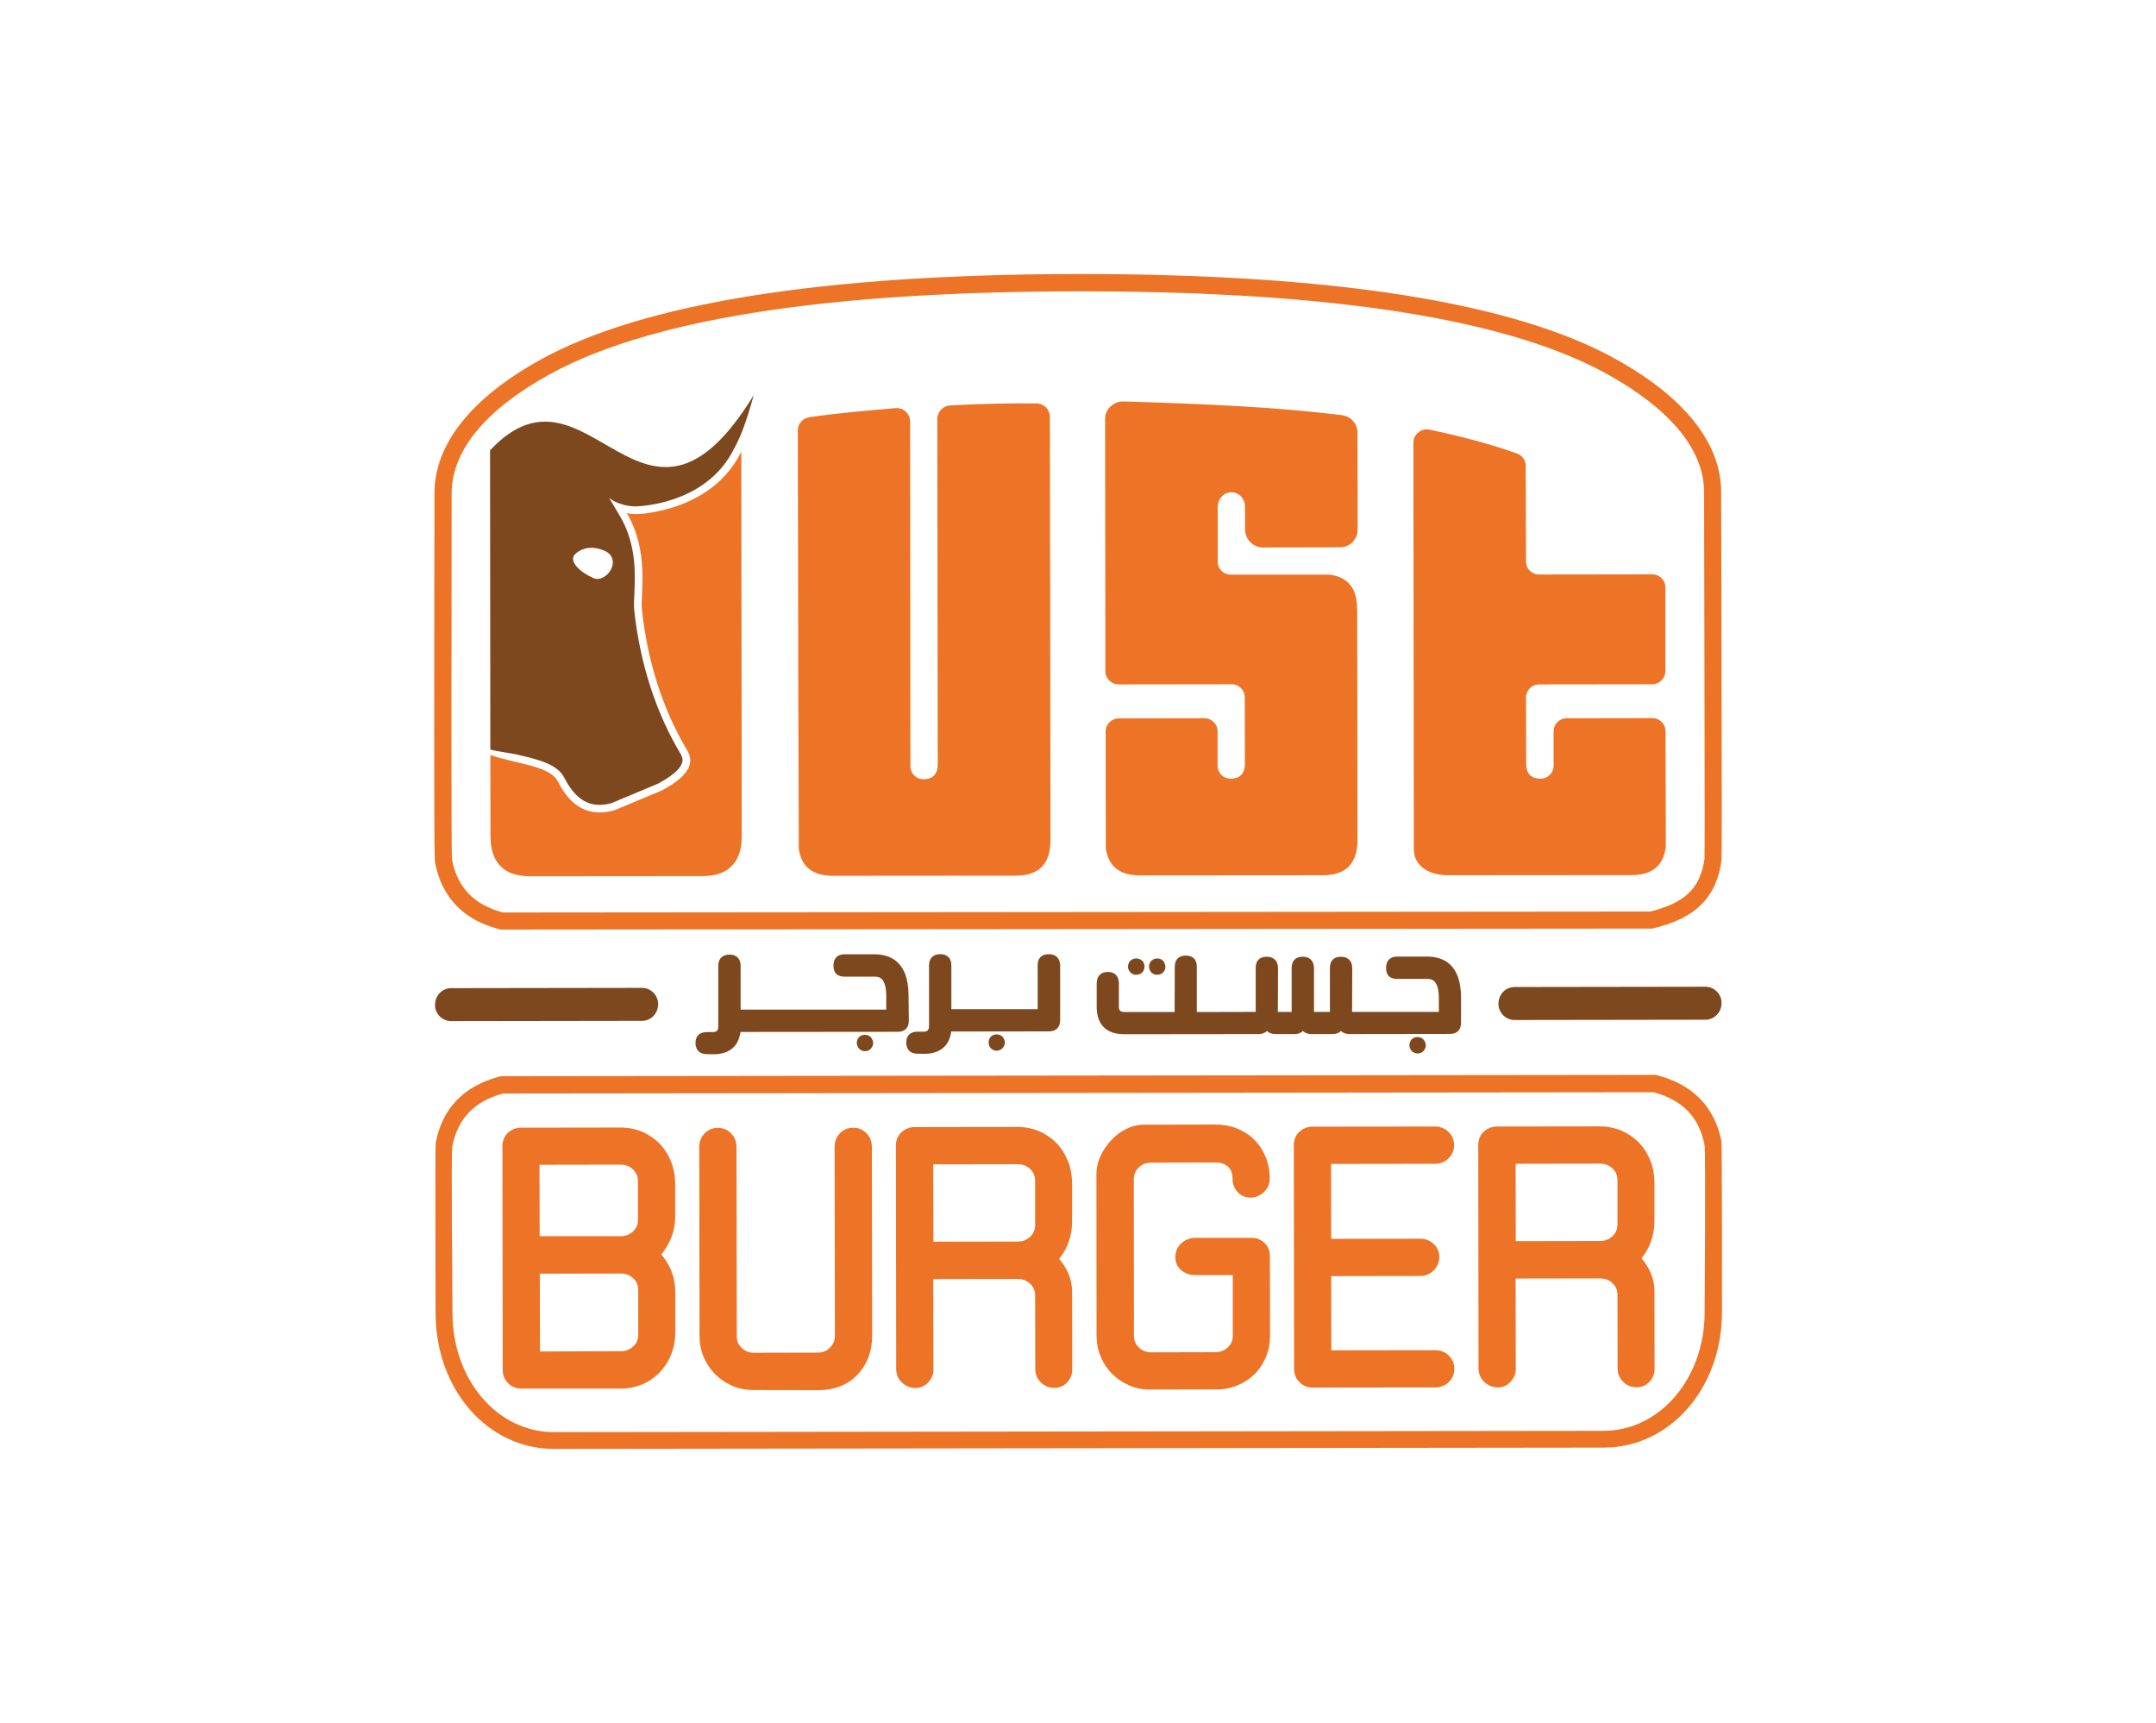 <svg xmlns="http://www.w3.org/2000/svg" xmlns:xlink="http://www.w3.org/1999/xlink" x="0px" y="0px" viewBox="0 0 151.61 121.18" style="enable-background:new 0 0 151.61 121.18;" xml:space="preserve"><style type="text/css">	.st0{fill:#FFFFFF;}	.st1{fill:#0070C2;}	.st2{fill:#54BA5D;}	.st3{fill:url(#SVGID_1_);}	.st4{fill:url(#SVGID_00000030474775120479444810000016391493633173618331_);}	.st5{fill:url(#SVGID_00000129178740665019591530000007548642236282237331_);}	.st6{fill:url(#SVGID_00000161593685235988408120000005073090923312122539_);}	.st7{fill:#D3AD6A;}	.st8{fill:#58595B;}	.st9{fill:#502C1E;}	.st10{fill:#C7922C;}	.st11{fill:#DABA88;}	.st12{fill:#E6212C;}	.st13{fill:#414042;}	.st14{fill:#231F20;}	.st15{fill:#ED7426;}	.st16{fill:#7D481D;}	.st17{fill:url(#SVGID_00000112628644971121423940000013892181182139358110_);}	.st18{fill:url(#SVGID_00000019647309002425655260000003629079501900038328_);}	.st19{fill:url(#SVGID_00000163043301378718589220000008833580230595093930_);}	.st20{fill:url(#SVGID_00000156556160053624981120000011483181431351135642_);}	.st21{fill:url(#SVGID_00000168798399612512866750000014650733681151750535_);}	.st22{fill:#603813;}			.st23{fill:url(#SVGID_00000170960262640995583270000012870707578023550088_);stroke:#FFFFFF;stroke-width:0.075;stroke-linecap:round;stroke-linejoin:round;stroke-miterlimit:10;}	.st24{fill:url(#SVGID_00000177447089179004567940000010112350665579887033_);}			.st25{fill:url(#SVGID_00000028284806314215686450000015556339308721284235_);stroke:#754C24;stroke-width:0.148;stroke-linecap:round;stroke-linejoin:round;stroke-miterlimit:10;}			.st26{fill:url(#SVGID_00000095328006720711740640000004967869209246709944_);stroke:#754C24;stroke-width:0.148;stroke-linecap:round;stroke-linejoin:round;stroke-miterlimit:10;}			.st27{fill:url(#SVGID_00000039133722887578645030000014300996149567767969_);stroke:#754C24;stroke-width:0.149;stroke-linecap:round;stroke-linejoin:round;stroke-miterlimit:10;}	.st28{fill:url(#SVGID_00000087406709234732416460000004807008248158395537_);}			.st29{fill:none;stroke:url(#SVGID_00000111891921641404211900000013676082548808647042_);stroke-width:0.572;stroke-miterlimit:10;}			.st30{fill:none;stroke:url(#SVGID_00000099627399199107562970000007642931732388453780_);stroke-width:0.572;stroke-miterlimit:10;}			.st31{fill:none;stroke:url(#SVGID_00000023261404531987509470000009599684609636580243_);stroke-width:0.572;stroke-miterlimit:10;}			.st32{fill:none;stroke:url(#SVGID_00000071528574319857490990000014022958286235445418_);stroke-width:0.572;stroke-miterlimit:10;}			.st33{fill:none;stroke:url(#SVGID_00000144314126016897910340000016804486983637962160_);stroke-width:0.572;stroke-miterlimit:10;}			.st34{fill:none;stroke:url(#SVGID_00000116933531189362273410000007794433187778011058_);stroke-width:0.572;stroke-miterlimit:10;}			.st35{fill:none;stroke:url(#SVGID_00000152950933952824430470000015757224418857985466_);stroke-width:0.572;stroke-miterlimit:10;}	.st36{fill:#2E3192;}	.st37{fill:url(#SVGID_00000114057499234806710290000000736249874830847641_);}	.st38{fill:url(#SVGID_00000084506854202792778840000005892272330521193372_);}	.st39{fill:url(#SVGID_00000093892882376500093850000015286304504520858266_);}	.st40{fill:url(#SVGID_00000120521731852308865760000004336168425713056662_);}	.st41{fill:#262262;}	.st42{fill:url(#SVGID_00000054954007496668936870000008227000090396329381_);}	.st43{fill:url(#SVGID_00000016050959393002982980000015986924809242631099_);}	.st44{fill:#00DDBA;}	.st45{fill:#8C6239;stroke:#8C6239;stroke-width:0.705;stroke-miterlimit:10;}	.st46{fill:#8C6239;}	.st47{fill:url(#SVGID_00000002369628887746265470000000598889432188803226_);}	.st48{fill:url(#SVGID_00000036965142456656124770000007511677460358112947_);}	.st49{fill:url(#SVGID_00000057849916597942861960000010486537127129463227_);}	.st50{fill:none;stroke:#EE4075;stroke-width:0.395;stroke-miterlimit:10;}	.st51{fill:#EE4075;}	.st52{fill:#DB366D;}	.st53{fill:url(#SVGID_00000001657156498232127950000013232046223681834628_);}	.st54{fill:url(#SVGID_00000100362010300614030270000016057538166377347491_);}	.st55{fill:url(#SVGID_00000073723199798295641290000011006083707700762279_);}	.st56{fill:url(#SVGID_00000126299465404806132220000010809245456389694394_);}	.st57{fill:url(#SVGID_00000096777212371703784840000017219655934139938952_);}	.st58{fill:url(#SVGID_00000173134743617954889140000005141644285931137452_);}	.st59{fill:url(#SVGID_00000142857348649307121500000012175563917956933262_);}	.st60{fill:url(#SVGID_00000065773906896661095110000000986314492964606608_);}	.st61{fill:url(#SVGID_00000124856040627186748810000006557625405562580918_);}	.st62{fill:url(#SVGID_00000181785610187086433720000008318962810350654624_);}	.st63{fill:url(#SVGID_00000096739674632599740740000010828711109420927914_);}	.st64{fill:url(#SVGID_00000111158940320724329130000000725977462446755745_);}	.st65{fill:url(#SVGID_00000012465128024868193470000011014791536808004754_);}	.st66{fill:url(#SVGID_00000154391924406148313700000015691920230203765171_);}	.st67{fill:url(#SVGID_00000061447395294199071870000011009466125803008673_);}	.st68{fill:url(#SVGID_00000026844529824547775330000014879475414052964738_);}			.st69{fill:url(#SVGID_00000157270190106290547450000015379589904194174876_);stroke:url(#SVGID_00000017491505128880529860000002921046149966328451_);stroke-width:0.251;stroke-miterlimit:10;}			.st70{fill:url(#SVGID_00000096781313187047540120000012446201105685249927_);stroke:url(#SVGID_00000039100418832908721130000003071542956880415167_);stroke-width:0.251;stroke-miterlimit:10;}			.st71{fill:url(#SVGID_00000148633233819392329560000011321312984485636241_);stroke:url(#SVGID_00000080177314682145831300000014924700271566827139_);stroke-width:0.251;stroke-miterlimit:10;}			.st72{fill:url(#SVGID_00000083793637869193268990000002854463202749169835_);stroke:url(#SVGID_00000111885673200140210980000009322057789905024927_);stroke-width:0.251;stroke-miterlimit:10;}			.st73{fill:url(#SVGID_00000050662822792283962330000000942976948731223203_);stroke:url(#SVGID_00000119096762611499319910000003502135721051947923_);stroke-width:0.251;stroke-miterlimit:10;}			.st74{fill:url(#SVGID_00000145737643990971623830000008042399660699647672_);stroke:url(#SVGID_00000026165273838626497010000015903119005869478281_);stroke-width:0.251;stroke-miterlimit:10;}			.st75{fill:url(#SVGID_00000154388414600123210070000008726673178663634110_);stroke:url(#SVGID_00000037668584621694687980000011592178438306808966_);stroke-width:0.251;stroke-miterlimit:10;}			.st76{fill:url(#SVGID_00000060709860800869009350000015616699234613018781_);stroke:url(#SVGID_00000109022348023255930760000010254474630829805720_);stroke-width:0.251;stroke-miterlimit:10;}			.st77{fill:url(#SVGID_00000166653890557641162280000009163180179378575232_);stroke:url(#SVGID_00000168807094574545643350000013446479172753923501_);stroke-width:0.251;stroke-miterlimit:10;}			.st78{fill:url(#SVGID_00000073708554644061493370000005196177863821916033_);stroke:url(#SVGID_00000160872534973058734430000017886908086582003109_);stroke-width:0.251;stroke-miterlimit:10;}			.st79{fill:url(#SVGID_00000096755659473743556430000004188761429257274029_);stroke:url(#SVGID_00000079447712880222812160000016023302915935660214_);stroke-width:0.251;stroke-miterlimit:10;}			.st80{fill:url(#SVGID_00000179640149183788362510000010193958411328581821_);stroke:url(#SVGID_00000054962723812161172610000016515747707341715388_);stroke-width:0.251;stroke-miterlimit:10;}	.st81{fill:url(#SVGID_00000085221873182719537610000010167242668324185523_);}			.st82{fill:url(#SVGID_00000076605471325301326120000017267820377197996698_);stroke:url(#SVGID_00000178887592240048885240000015066384803327011731_);stroke-width:0.251;stroke-miterlimit:10;}			.st83{fill:url(#SVGID_00000181803768964797230500000011993070945558374068_);stroke:url(#SVGID_00000159432749797476668760000004891992452550857389_);stroke-width:0.251;stroke-miterlimit:10;}			.st84{fill:url(#SVGID_00000167363461705084294220000014865338870253821062_);stroke:url(#SVGID_00000043417133519888763550000004733035440907296946_);stroke-width:0.251;stroke-miterlimit:10;}			.st85{fill:url(#SVGID_00000139983622893097793940000006915457174939133584_);stroke:url(#SVGID_00000098186463635793423410000000636442943009509546_);stroke-width:0.251;stroke-miterlimit:10;}			.st86{fill:url(#SVGID_00000152266361953748072900000007323554405869836933_);stroke:url(#SVGID_00000062177111745200783900000012212078425236586685_);stroke-width:0.251;stroke-miterlimit:10;}			.st87{fill:url(#SVGID_00000031906212474862131260000018288828696073754252_);stroke:url(#SVGID_00000078763330796271401760000014505105693798288017_);stroke-width:0.251;stroke-miterlimit:10;}			.st88{fill:url(#SVGID_00000062159415607817673200000001721292125340585101_);stroke:url(#SVGID_00000108988592650999495480000008150448986902604932_);stroke-width:0.251;stroke-miterlimit:10;}			.st89{fill:url(#SVGID_00000095332167007065511030000000238449888436659370_);stroke:url(#SVGID_00000098900857447075790480000005430774337716288912_);stroke-width:0.251;stroke-miterlimit:10;}			.st90{fill:url(#SVGID_00000058575154019434573140000011095007934451464378_);stroke:url(#SVGID_00000088109821266759639340000002890211701995292310_);stroke-width:0.251;stroke-miterlimit:10;}			.st91{fill:url(#SVGID_00000044166389483553178680000009056932632010411954_);stroke:url(#SVGID_00000095331072803487829360000004045750003366451887_);stroke-width:0.251;stroke-miterlimit:10;}			.st92{fill:url(#SVGID_00000034794086547454833110000000834499618387726261_);stroke:url(#SVGID_00000014636604915018246630000014419235862245948084_);stroke-width:0.251;stroke-miterlimit:10;}			.st93{fill:url(#SVGID_00000010272289168802918110000003792839247626631306_);stroke:url(#SVGID_00000021841249183167104890000009267378884010491544_);stroke-width:0.251;stroke-miterlimit:10;}			.st94{fill:url(#SVGID_00000122719606722816435980000009378575370677225394_);stroke:url(#SVGID_00000106836246751912844940000018408225463272989343_);stroke-width:0.251;stroke-miterlimit:10;}			.st95{fill:url(#SVGID_00000183216452957876520960000010277909984646448301_);stroke:url(#SVGID_00000015322907075530816580000013203697976518444730_);stroke-width:0.251;stroke-miterlimit:10;}			.st96{fill:url(#SVGID_00000087402398768391237810000003362571896127433149_);stroke:url(#SVGID_00000111162775022263707990000002563497075117953692_);stroke-width:0.251;stroke-miterlimit:10;}			.st97{fill:url(#SVGID_00000060709544690017196170000005914103167066229147_);stroke:url(#SVGID_00000127754744742258943230000004913210616474297258_);stroke-width:0.251;stroke-miterlimit:10;}			.st98{fill:url(#SVGID_00000182519247356360386090000014319404337034504852_);stroke:url(#SVGID_00000124160509051473258110000003662030746651833506_);stroke-width:0.251;stroke-miterlimit:10;}			.st99{fill:url(#SVGID_00000068665496660704590020000006959498024117375675_);stroke:url(#SVGID_00000129192171110400196250000018041340781323623560_);stroke-width:0.251;stroke-miterlimit:10;}			.st100{fill:url(#SVGID_00000075875481090123773940000013558577977780534924_);stroke:url(#SVGID_00000179648045270229749310000003990637685102485897_);stroke-width:0.251;stroke-miterlimit:10;}			.st101{fill:url(#SVGID_00000122716385707229720700000014862770626624995476_);stroke:url(#SVGID_00000014611407815352941030000016195662149942788762_);stroke-width:0.251;stroke-miterlimit:10;}			.st102{fill:url(#SVGID_00000075862640493488459680000005494703899271993763_);stroke:url(#SVGID_00000140702711282368925980000007142888128901573253_);stroke-width:0.251;stroke-miterlimit:10;}			.st103{fill:url(#SVGID_00000178196812166138421720000003021757286908976053_);stroke:url(#SVGID_00000121246935127249653190000017542901044341783936_);stroke-width:0.251;stroke-miterlimit:10;}			.st104{fill:url(#SVGID_00000098186274637657887430000008568370955076322729_);stroke:url(#SVGID_00000111883174701266647240000007088544626290382773_);stroke-width:0.251;stroke-miterlimit:10;}			.st105{fill:url(#SVGID_00000162341058626044930050000012083969480583732919_);stroke:url(#SVGID_00000108293260522920903840000011538194866442362268_);stroke-width:0.251;stroke-miterlimit:10;}			.st106{fill:url(#SVGID_00000174577782416922755360000009070760837999294904_);stroke:url(#SVGID_00000044158921369054553830000018015516727664288690_);stroke-width:0.251;stroke-miterlimit:10;}			.st107{fill:url(#SVGID_00000047061116532729652390000000911368851575404709_);stroke:url(#SVGID_00000051344837546709414950000008721798120931335073_);stroke-width:0.251;stroke-miterlimit:10;}			.st108{fill:url(#SVGID_00000016055554893436725900000011909868417239575953_);stroke:url(#SVGID_00000178202982374352172380000010565345069418906241_);stroke-width:0.251;stroke-miterlimit:10;}			.st109{fill:url(#SVGID_00000003072078536065643340000008727922311343668632_);stroke:url(#SVGID_00000050658817615129164190000017464506871345481141_);stroke-width:0.251;stroke-miterlimit:10;}			.st110{fill:url(#SVGID_00000076562586484657140870000005815070813363742862_);stroke:url(#SVGID_00000167389096761508100260000016584278925634013313_);stroke-width:0.251;stroke-miterlimit:10;}			.st111{fill:url(#SVGID_00000092420855878969079020000009534135254640773015_);stroke:url(#SVGID_00000131362069857414218900000010236451121177910962_);stroke-width:0.251;stroke-miterlimit:10;}			.st112{fill:url(#SVGID_00000018943227232489659180000007875965935468422045_);stroke:url(#SVGID_00000031172653795832499800000014847854624460955555_);stroke-width:0.251;stroke-miterlimit:10;}			.st113{fill:url(#SVGID_00000070105219538283402920000011938298180178141360_);stroke:url(#SVGID_00000067924518049009567930000018026688327661941923_);stroke-width:0.251;stroke-miterlimit:10;}			.st114{fill:url(#SVGID_00000057146604864996227640000012384125967830515388_);stroke:url(#SVGID_00000155129050016158600410000000683368574448450973_);stroke-width:0.251;stroke-miterlimit:10;}			.st115{fill:url(#SVGID_00000080902194889254349750000016984618547147707810_);stroke:url(#SVGID_00000096778988065572529360000002141079363076799109_);stroke-width:0.251;stroke-miterlimit:10;}			.st116{fill:url(#SVGID_00000054962407041285156730000016221065767841315761_);stroke:url(#SVGID_00000078765895601622337620000018101270425588065959_);stroke-width:0.251;stroke-miterlimit:10;}			.st117{fill:url(#SVGID_00000150811453673953393560000018302018652152689823_);stroke:url(#SVGID_00000169538388666780318510000015815292039661382032_);stroke-width:0.251;stroke-miterlimit:10;}			.st118{fill:url(#SVGID_00000143608495788707884600000011044372298746411700_);stroke:url(#SVGID_00000134238810741478322780000016080188580294340738_);stroke-width:0.251;stroke-miterlimit:10;}			.st119{fill:url(#SVGID_00000088092501887142221010000008061650492575360140_);stroke:url(#SVGID_00000000930708209239467030000003543253498652117688_);stroke-width:0.251;stroke-miterlimit:10;}			.st120{fill:url(#SVGID_00000094602033037374807890000001227082860797843389_);stroke:url(#SVGID_00000112622290024982756020000005138592496079457417_);stroke-width:0.251;stroke-miterlimit:10;}			.st121{fill:url(#SVGID_00000016077234470987293610000005518422963193011628_);stroke:url(#SVGID_00000053505744204499320860000010190621625455027625_);stroke-width:0.251;stroke-miterlimit:10;}			.st122{fill:url(#SVGID_00000157989967496500828320000017280149094592786054_);stroke:url(#SVGID_00000145019517778202861330000005138657417040043675_);stroke-width:0.251;stroke-miterlimit:10;}			.st123{fill:url(#SVGID_00000015318453357108407570000002938681038702047115_);stroke:url(#SVGID_00000013895537670724340190000008931439566662511801_);stroke-width:0.251;stroke-miterlimit:10;}			.st124{fill:url(#SVGID_00000131334822781036747790000007955490599421478033_);stroke:url(#SVGID_00000029760570006011176040000007347582991141089678_);stroke-width:0.251;stroke-miterlimit:10;}			.st125{fill:url(#SVGID_00000070096313935898716950000008309401130627515810_);stroke:url(#SVGID_00000087389629755890882870000013347953799778645158_);stroke-width:0.251;stroke-miterlimit:10;}			.st126{fill:url(#SVGID_00000034772281083427255220000005882982791335791532_);stroke:url(#SVGID_00000157992391074216181720000012470453556344103054_);stroke-width:0.251;stroke-miterlimit:10;}			.st127{fill:url(#SVGID_00000026858917219060231380000006286194903615272336_);stroke:url(#SVGID_00000168094734354980097400000005347459219515359360_);stroke-width:0.251;stroke-miterlimit:10;}			.st128{fill:url(#SVGID_00000147918793598272523870000006300318621006683837_);stroke:url(#SVGID_00000155143650380900515210000007889974744670228383_);stroke-width:0.251;stroke-miterlimit:10;}			.st129{fill:url(#SVGID_00000017481615789543992030000011173549433828949171_);stroke:url(#SVGID_00000030444530965967919090000016463744421076439733_);stroke-width:0.251;stroke-miterlimit:10;}			.st130{fill:url(#SVGID_00000047738164416852156380000005108366477765068988_);stroke:url(#SVGID_00000164497527910808313760000013349924056795866010_);stroke-width:0.251;stroke-miterlimit:10;}	.st131{fill:#50BFAE;}	.st132{fill:none;stroke:#F6921E;stroke-width:0.698;stroke-miterlimit:10;}	.st133{fill:#F6921E;}	.st134{fill:url(#SVGID_00000174564632329480201130000011931518289545230999_);}	.st135{fill:#00A69C;}	.st136{fill:url(#SVGID_00000183212778034767097610000001503756934776686471_);}	.st137{fill:url(#SVGID_00000087397213770595189540000001647939274565770389_);}	.st138{fill:url(#SVGID_00000084488381983083638980000016561772694807097222_);}	.st139{fill:#EC1E24;}	.st140{fill:url(#SVGID_00000005960904694236292700000005533665050442564997_);}	.st141{fill:url(#SVGID_00000115477495078749532470000005655586771928944773_);}	.st142{fill:url(#SVGID_00000128451363966590553940000002697090727270924202_);}	.st143{fill:url(#SVGID_00000132084148130297391450000003393311679642768559_);}	.st144{fill:url(#SVGID_00000058567509323057275220000010669831690949592224_);}	.st145{fill:url(#SVGID_00000096027044564074904950000013607309701178471341_);}	.st146{fill:url(#SVGID_00000115484364055168616660000011051978239477687733_);}	.st147{fill:url(#SVGID_00000082349606081022602010000006908094520726219407_);}	.st148{fill:url(#SVGID_00000172400338678912485390000009637439670622055092_);}	.st149{fill:#EC1E24;stroke:#FFFFFF;stroke-width:0.213;stroke-miterlimit:10;}	.st150{fill:url(#SVGID_00000019670997881491078120000011927544057279833753_);}	.st151{fill:url(#SVGID_00000111902055646664719480000008377669465447630726_);}	.st152{fill:url(#SVGID_00000020386261091440827700000004081618581109586844_);}	.st153{fill:url(#SVGID_00000080186132852353652400000000327867854391285157_);}	.st154{fill:url(#SVGID_00000116219532241967104290000014907310162764436619_);}	.st155{fill:url(#SVGID_00000022537931449506359460000013415071650130474662_);}			.st156{fill:url(#SVGID_00000035517629077255839320000015270920475743432627_);stroke:#006838;stroke-width:0.118;stroke-miterlimit:10;}			.st157{fill:url(#SVGID_00000084530650601860894660000003499165344599757489_);stroke:#006838;stroke-width:0.118;stroke-miterlimit:10;}			.st158{fill:url(#SVGID_00000098916084962528382960000000151834525137442434_);stroke:#006838;stroke-width:0.118;stroke-miterlimit:10;}			.st159{fill:url(#SVGID_00000126308031153375938990000015440448836137696182_);stroke:#006838;stroke-width:0.118;stroke-miterlimit:10;}			.st160{fill:url(#SVGID_00000057123496157159349310000004600749754384784029_);stroke:#006838;stroke-width:0.118;stroke-miterlimit:10;}			.st161{fill:url(#SVGID_00000078018026064724792900000011828658653924179859_);stroke:#006838;stroke-width:0.118;stroke-miterlimit:10;}			.st162{fill:url(#SVGID_00000092420438510926999630000003069305566733654936_);stroke:#006838;stroke-width:0.118;stroke-miterlimit:10;}			.st163{fill:url(#SVGID_00000043433772046976659340000000979652020556990134_);stroke:#BE1E2D;stroke-width:0.304;stroke-miterlimit:10;}			.st164{fill:url(#SVGID_00000040559031828208662660000015370550335414870460_);stroke:#BE1E2D;stroke-width:0.304;stroke-miterlimit:10;}			.st165{fill:url(#SVGID_00000142858393172600615150000015684001289707364526_);stroke:#BE1E2D;stroke-width:0.304;stroke-miterlimit:10;}	.st166{fill:url(#SVGID_00000167378330361586304280000007373888536609266101_);}			.st167{fill:url(#SVGID_00000075132522781767902470000017102702673238507436_);stroke:#000000;stroke-width:0.246;stroke-miterlimit:10;}			.st168{fill:url(#SVGID_00000167380071293154500940000001020436916792060860_);stroke:#000000;stroke-width:0.246;stroke-miterlimit:10;}			.st169{fill:url(#SVGID_00000018919499500593079640000017847152257209716651_);stroke:#000000;stroke-width:0.246;stroke-miterlimit:10;}			.st170{fill:url(#SVGID_00000155117375855076391080000000781193357173291962_);stroke:#000000;stroke-width:0.246;stroke-miterlimit:10;}	.st171{fill:#29ABE2;stroke:#000000;stroke-width:0.246;stroke-miterlimit:10;}	.st172{fill:url(#SVGID_00000036253246299684382990000018375252357029709230_);}	.st173{fill:#FFFFFF;stroke:#000000;stroke-width:0.094;stroke-miterlimit:10;}	.st174{fill:#5E3815;}	.st175{fill:#8BC53F;}	.st176{fill:#8BC53F;stroke:#754C28;stroke-width:0.244;stroke-miterlimit:10;}	.st177{fill:#F05A28;}	.st178{fill:#D1B17D;}	.st179{fill:#693C72;}	.st180{fill:#2A9D8F;}	.st181{fill:#E76F51;}	.st182{fill:#6AC3A0;}	.st183{fill:#FBB146;}	.st184{fill:#E05E5D;}	.st185{fill:#56B7BE;}	.st186{fill:#EDBC81;}</style><g id="Layer_1">	<rect class="st0" width="151.61" height="121.18"></rect>	<g>		<g>			<g>				<g>					<g>						<g>							<path class="st15" d="M36.66,97.65c-0.36,0-0.68-0.13-0.93-0.38c-0.25-0.25-0.38-0.57-0.38-0.93l-0.02-15.73        c0-0.38,0.13-0.71,0.39-0.95c0.25-0.23,0.57-0.36,0.92-0.36l7.01-0.01c0.52,0,1.03,0.1,1.49,0.29        c0.47,0.2,0.88,0.48,1.23,0.83c0.35,0.36,0.62,0.79,0.82,1.28c0.19,0.49,0.29,1.03,0.29,1.59l0,2.28        c0,0.61-0.13,1.2-0.39,1.73c-0.17,0.35-0.37,0.66-0.59,0.93c0.25,0.28,0.45,0.6,0.62,0.95c0.24,0.52,0.37,1.11,0.37,1.76        l0,2.7c0,0.59-0.1,1.13-0.29,1.61c-0.19,0.48-0.47,0.91-0.81,1.27c-0.35,0.36-0.76,0.64-1.23,0.84        c-0.47,0.2-0.97,0.3-1.49,0.3L36.66,97.65z M43.66,95.02c0.34,0,0.63-0.11,0.87-0.34c0.24-0.22,0.35-0.49,0.35-0.82l0-3.14        c0-0.34-0.11-0.6-0.35-0.82c-0.24-0.23-0.52-0.34-0.87-0.34l-5.7,0.01l0.01,5.47L43.66,95.02z M43.65,86.93        c0.34,0,0.63-0.11,0.87-0.34c0.24-0.22,0.34-0.48,0.34-0.82l0-2.71c0-0.34-0.11-0.6-0.35-0.82        c-0.24-0.23-0.52-0.34-0.87-0.34l-5.7,0.01l0.01,5.02L43.65,86.93z"></path>						</g>						<g>							<path class="st15" d="M52.96,97.75c-0.52,0-1.02-0.1-1.48-0.3c-0.45-0.2-0.85-0.47-1.18-0.8c-0.34-0.34-0.61-0.74-0.81-1.2        c-0.2-0.46-0.3-0.96-0.3-1.48l-0.02-13.33c0-0.36,0.13-0.68,0.37-0.93c0.25-0.26,0.57-0.4,0.94-0.4        c0.36,0,0.69,0.14,0.94,0.4c0.24,0.26,0.37,0.58,0.37,0.93l0.02,13.35c0,0.32,0.11,0.58,0.35,0.8        c0.24,0.23,0.52,0.34,0.87,0.34l4.46-0.01c0.36,0,0.63-0.11,0.87-0.35c0.23-0.24,0.35-0.5,0.35-0.79l-0.02-13.35        c0-0.36,0.13-0.68,0.37-0.93c0.25-0.26,0.57-0.4,0.94-0.4c0.36,0,0.69,0.14,0.94,0.4c0.24,0.26,0.37,0.58,0.37,0.93        l0.02,13.31c0,1.08-0.34,1.99-1.01,2.71c-0.68,0.73-1.61,1.1-2.74,1.11L52.96,97.75z"></path>						</g>						<g>							<path class="st15" d="M74.13,97.6c-0.36,0-0.69-0.13-0.94-0.39c-0.26-0.25-0.39-0.58-0.39-0.94l-0.01-5.17        c0-0.34-0.11-0.6-0.35-0.82c-0.24-0.23-0.52-0.34-0.87-0.34l-5.94,0.01l0.01,6.38c0,0.3-0.11,0.59-0.34,0.85        c-0.24,0.28-0.56,0.43-0.92,0.43c-0.36,0-0.68-0.13-0.95-0.38c-0.27-0.26-0.41-0.59-0.41-0.95L63,80.57        c0-0.38,0.13-0.71,0.39-0.95c0.25-0.23,0.57-0.36,0.92-0.36l7.25-0.01c0.52,0,1.03,0.1,1.49,0.29        c0.47,0.2,0.88,0.48,1.23,0.83c0.35,0.36,0.62,0.79,0.82,1.28c0.19,0.49,0.29,1.03,0.29,1.59l0,2.65        c0,0.62-0.12,1.2-0.35,1.72c-0.15,0.34-0.34,0.64-0.56,0.92c0.21,0.24,0.4,0.52,0.55,0.82c0.24,0.48,0.36,0.97,0.36,1.47        l0.01,5.47c0,0.36-0.12,0.67-0.36,0.92C74.82,97.47,74.5,97.6,74.13,97.6z M71.57,87.31c0.34,0,0.63-0.11,0.87-0.34        c0.24-0.23,0.35-0.49,0.35-0.83l0-3.1c0-0.34-0.11-0.6-0.35-0.83c-0.24-0.23-0.52-0.34-0.87-0.34l-5.94,0.01l0.01,5.44        L71.57,87.31z"></path>						</g>						<g>							<path class="st15" d="M80.86,97.72c-0.52,0-1.02-0.1-1.47-0.3c-0.45-0.2-0.85-0.47-1.18-0.8c-0.34-0.34-0.61-0.74-0.8-1.2        c-0.2-0.46-0.3-0.97-0.3-1.51l-0.01-11.3c0-0.47,0.1-0.92,0.3-1.34c0.19-0.41,0.44-0.77,0.75-1.1        c0.31-0.33,0.66-0.59,1.05-0.78c0.4-0.2,0.82-0.3,1.24-0.3l5.04-0.01c0.52,0,1.01,0.09,1.47,0.26        c0.46,0.18,0.87,0.44,1.22,0.78c0.35,0.34,0.63,0.75,0.82,1.22c0.2,0.47,0.3,0.99,0.3,1.54c0,0.36-0.14,0.69-0.41,0.95        c-0.26,0.25-0.59,0.39-0.94,0.39c-0.37,0-0.69-0.14-0.93-0.41c-0.22-0.25-0.34-0.57-0.34-0.92c0-0.38-0.1-0.65-0.31-0.84        c-0.23-0.2-0.5-0.3-0.85-0.3l-4.56,0.01c-0.34,0-0.63,0.11-0.87,0.34c-0.24,0.23-0.35,0.49-0.35,0.83l0.01,11        c0,0.34,0.11,0.6,0.35,0.83c0.24,0.23,0.52,0.34,0.87,0.34l4.51-0.01c0.34,0,0.63-0.11,0.87-0.34        c0.24-0.23,0.35-0.49,0.35-0.83l0-4.25l-2.66,0c-0.31,0-0.61-0.09-0.88-0.28c-0.23-0.16-0.5-0.46-0.5-0.99        c0-0.41,0.16-0.76,0.47-1.01c0.28-0.23,0.59-0.34,0.92-0.34l3.96,0c0.37,0,0.7,0.13,0.94,0.37c0.24,0.24,0.36,0.56,0.36,0.94        l0.01,5.55c0,0.54-0.09,1.04-0.28,1.5c-0.19,0.46-0.45,0.87-0.79,1.2c-0.34,0.34-0.74,0.61-1.19,0.8        c-0.46,0.2-0.96,0.3-1.48,0.3L80.86,97.72z"></path>						</g>						<g>							<path class="st15" d="M92.31,97.58c-0.36,0-0.68-0.13-0.93-0.38C91.13,96.96,91,96.64,91,96.27l-0.02-15.73        c0-0.38,0.13-0.71,0.39-0.95c0.25-0.23,0.57-0.36,0.92-0.36l8.63-0.01c0.36,0,0.68,0.13,0.93,0.37        c0.26,0.25,0.4,0.57,0.4,0.94c0,0.37-0.14,0.69-0.4,0.94c-0.25,0.24-0.58,0.37-0.93,0.37l-7.32,0.01l0.01,5.27l6.26-0.01        c0.35,0,0.67,0.12,0.93,0.35c0.27,0.24,0.41,0.57,0.41,0.94c0,0.37-0.14,0.69-0.4,0.95c-0.26,0.25-0.58,0.38-0.94,0.38        l-6.26,0.01l0.01,5.22l7.32-0.01c0.36,0,0.68,0.13,0.93,0.37c0.26,0.25,0.4,0.57,0.4,0.94c0,0.37-0.14,0.69-0.4,0.94        c-0.25,0.24-0.58,0.37-0.93,0.37L92.31,97.58z"></path>						</g>						<g>							<path class="st15" d="M115.08,97.56c-0.36,0-0.69-0.13-0.94-0.39c-0.26-0.26-0.39-0.58-0.39-0.94l-0.01-5.17        c0-0.34-0.11-0.6-0.35-0.82c-0.24-0.23-0.52-0.34-0.87-0.34l-5.94,0.01l0.01,6.38c0,0.3-0.11,0.59-0.34,0.85        c-0.24,0.28-0.56,0.43-0.92,0.43c-0.36,0-0.68-0.13-0.95-0.38c-0.27-0.26-0.41-0.59-0.41-0.95l-0.02-15.71        c0-0.38,0.13-0.71,0.39-0.95c0.25-0.23,0.57-0.36,0.92-0.36l7.25-0.01c0.52,0,1.02,0.1,1.49,0.29        c0.47,0.2,0.88,0.48,1.23,0.83c0.35,0.36,0.62,0.79,0.82,1.28c0.2,0.49,0.29,1.03,0.29,1.59l0,2.65        c0,0.62-0.12,1.2-0.35,1.72c-0.15,0.34-0.34,0.64-0.56,0.92c0.21,0.24,0.4,0.52,0.55,0.82c0.24,0.48,0.36,0.97,0.36,1.47        l0.01,5.47c0,0.36-0.12,0.67-0.36,0.92C115.77,97.42,115.45,97.56,115.08,97.56z M112.52,87.27c0.34,0,0.63-0.11,0.87-0.34        c0.24-0.23,0.35-0.49,0.35-0.83l0-3.1c0-0.34-0.11-0.6-0.35-0.83c-0.24-0.23-0.52-0.34-0.87-0.34l-5.94,0.01l0.01,5.44        L112.52,87.27z"></path>						</g>					</g>					<g>						<g>							<g>								<path class="st16" d="M63.89,70.03c0-2.42-1.3-2.92-2.39-2.92l-2.13,0c-0.49,0-0.76,0.29-0.76,0.79         c0,0.25,0.06,0.45,0.19,0.58c0.13,0.13,0.32,0.2,0.56,0.2l2.17,0c0.34,0,0.79,0.14,0.79,1.37l0,0.95c-1.09,0-9.13,0-10.24,0         l0-3.08c0-0.5-0.28-0.79-0.78-0.79c-0.5,0-0.79,0.29-0.79,0.79l0,4.26c0,0.29-0.11,0.4-0.39,0.4l-0.43,0         c-0.48,0-0.76,0.26-0.78,0.7l0,0l0,0.08c0,0.04,0,0.08,0.01,0.12l0,0.07l0.01,0c0.07,0.37,0.34,0.58,0.77,0.58l0.45,0.01         c1.12,0,1.78-0.54,1.92-1.57l11.06-0.01c0.49,0,0.78-0.28,0.78-0.78L63.89,70.03z"></path>							</g>							<g>								<path class="st16" d="M61.11,72.84c-0.1-0.05-0.19-0.07-0.29-0.07c-0.1,0-0.2,0.02-0.29,0.07         c-0.09,0.05-0.16,0.12-0.21,0.22c-0.05,0.09-0.07,0.18-0.07,0.28c0,0.11,0.03,0.2,0.08,0.29c0.05,0.1,0.12,0.17,0.22,0.22         c0.09,0.05,0.18,0.07,0.28,0.07c0.1,0,0.19-0.02,0.28-0.07c0.09-0.05,0.16-0.12,0.21-0.22c0.06-0.09,0.08-0.19,0.08-0.29         c0-0.1-0.03-0.19-0.08-0.28C61.26,72.96,61.19,72.89,61.11,72.84z"></path>							</g>							<g>								<path class="st16" d="M73.75,67.1c-0.5,0-0.78,0.28-0.78,0.77l0,3.1c-0.85,0-5.21,0-6.07,0l0-3.08         c0-0.5-0.28-0.79-0.78-0.79c-0.5,0-0.79,0.29-0.79,0.79l0,4.26c0,0.29-0.11,0.4-0.39,0.4l-0.43,0         c-0.47,0-0.76,0.26-0.78,0.7l0,0l0,0.08c0,0.04,0,0.08,0.01,0.12l0,0.07l0.01,0c0.07,0.37,0.34,0.58,0.77,0.58l0.45,0.01         c1.12,0,1.78-0.54,1.92-1.57l6.88-0.01c0.49,0,0.78-0.29,0.78-0.79l0-3.88C74.52,67.38,74.24,67.1,73.75,67.1z"></path>							</g>							<g>								<path class="st16" d="M70.37,72.81c-0.1-0.05-0.19-0.07-0.28-0.07c-0.1,0-0.2,0.02-0.29,0.07         c-0.09,0.05-0.16,0.12-0.21,0.21c-0.05,0.09-0.07,0.19-0.07,0.29c0,0.1,0.02,0.19,0.07,0.29c0.05,0.09,0.12,0.16,0.21,0.21         c0.09,0.06,0.19,0.08,0.29,0.08c0.1,0,0.19-0.03,0.28-0.08c0.09-0.05,0.16-0.12,0.21-0.21c0.06-0.1,0.08-0.19,0.08-0.29         c0-0.1-0.03-0.2-0.08-0.29C70.53,72.93,70.46,72.86,70.37,72.81z"></path>							</g>							<g>								<path class="st16" d="M81.09,68.48c0.09,0.05,0.18,0.07,0.28,0.07c0.1,0,0.19-0.02,0.29-0.07c0.09-0.05,0.16-0.12,0.22-0.22         c0.05-0.09,0.07-0.18,0.07-0.28c0-0.1-0.03-0.2-0.08-0.3c-0.05-0.09-0.12-0.16-0.21-0.21c-0.09-0.05-0.18-0.07-0.28-0.07         c-0.1,0-0.19,0.02-0.28,0.07c-0.1,0.05-0.17,0.12-0.22,0.21c-0.05,0.09-0.08,0.19-0.08,0.3c0,0.1,0.03,0.2,0.08,0.28         C80.92,68.36,81,68.43,81.09,68.48z"></path>							</g>							<g>								<path class="st16" d="M79.62,68.48c0.09,0.05,0.18,0.07,0.28,0.07c0.1,0,0.19-0.02,0.29-0.07c0.1-0.05,0.17-0.12,0.22-0.22         c0.05-0.09,0.07-0.18,0.07-0.28c0-0.11-0.02-0.2-0.07-0.3c-0.05-0.09-0.12-0.16-0.22-0.21C80.1,67.43,80,67.4,79.9,67.4         c-0.09,0-0.19,0.02-0.28,0.07c-0.1,0.05-0.17,0.12-0.22,0.21c-0.05,0.09-0.08,0.19-0.08,0.3c0,0.1,0.03,0.2,0.08,0.28         C79.46,68.36,79.53,68.43,79.62,68.48z"></path>							</g>							<g>								<path class="st16" d="M100.36,67.27l-2.13,0c-0.48,0-0.76,0.29-0.76,0.79c0,0.25,0.06,0.45,0.19,0.58         c0.13,0.13,0.32,0.2,0.56,0.2l2.17,0c0.34,0,0.79,0.14,0.79,1.37l0,0.95l-6.1,0l0.01-3.09c-0.01-0.5-0.3-0.79-0.8-0.79         c-0.49,0-0.77,0.28-0.77,0.78l0,3.1l-1.12,0l0-3.09c-0.01-0.5-0.3-0.79-0.8-0.79c-0.49,0-0.77,0.28-0.77,0.78l0,3.1l-0.97,0         l0.01-3.09c-0.01-0.5-0.3-0.79-0.8-0.79c-0.49,0-0.77,0.28-0.77,0.78l0,3.1l-4.14,0.01l0-3.19c0-0.5-0.28-0.78-0.77-0.78         c-0.5,0-0.78,0.28-0.78,0.78l-0.01,3.19l-3.51,0c-0.34,0-0.41-0.14-0.41-0.37l0-1.66c-0.01-0.5-0.29-0.79-0.78-0.79         c-0.24,0-0.44,0.07-0.57,0.21c-0.14,0.14-0.21,0.35-0.21,0.61l0,1.62c0,1.27,0.68,1.95,1.96,1.94l9.43-0.01         c0.25,0,0.45-0.08,0.58-0.22c0.13,0.14,0.33,0.21,0.58,0.22l1.37,0c0.25,0,0.45-0.08,0.58-0.22         c0.13,0.14,0.33,0.21,0.58,0.22l1.52,0c0.25,0,0.45-0.08,0.58-0.22c0.13,0.14,0.33,0.21,0.58,0.22l7.08-0.01         c0.49,0,0.78-0.28,0.78-0.78l0-1.75C102.75,67.77,101.45,67.27,100.36,67.27z"></path>							</g>							<g>								<path class="st16" d="M99.97,73c-0.1-0.05-0.19-0.07-0.29-0.07c-0.1,0-0.2,0.02-0.29,0.07c-0.09,0.05-0.16,0.12-0.21,0.22         c-0.05,0.09-0.07,0.18-0.07,0.28c0,0.11,0.03,0.2,0.08,0.29c0.05,0.1,0.12,0.17,0.22,0.22c0.09,0.05,0.18,0.07,0.28,0.07         c0.1,0,0.19-0.02,0.28-0.07c0.09-0.05,0.16-0.12,0.21-0.22c0.06-0.09,0.08-0.19,0.08-0.29c0-0.1-0.03-0.19-0.08-0.28         C100.12,73.12,100.05,73.05,99.97,73z"></path>							</g>						</g>						<g>							<g>								<path class="st16" d="M119.92,69.39l-13.41,0.02c-0.63,0-1.14,0.51-1.14,1.18c0,0.63,0.51,1.14,1.14,1.14l13.41-0.02         c0.63,0,1.14-0.51,1.14-1.18C121.06,69.9,120.55,69.39,119.92,69.39z"></path>							</g>							<g>								<path class="st16" d="M45.14,69.47l-13.41,0.02c-0.63,0-1.14,0.51-1.14,1.18c0,0.63,0.51,1.14,1.14,1.14l13.41-0.02         c0.63,0,1.14-0.51,1.14-1.18C46.28,69.98,45.77,69.47,45.14,69.47z"></path>							</g>						</g>					</g>					<g>						<g>							<path class="st15" d="M35.06,65.33l0.15,0.04l81-0.07l0.15-0.04c2.08-0.54,4.26-1.52,4.69-4.73c0.03-0.23,0.04-1.95,0-19.27        c-0.01-2.56-0.01-4.91-0.02-6.67c0-3.42-2.57-6.66-7.43-9.35c-7.18-3.98-19.91-5.99-37.84-5.97        c-17.91,0.02-30.63,2.06-37.8,6.05c-4.84,2.69-7.4,5.92-7.41,9.35c0,0,0,0.01,0,0.01c0,1.65,0,3.92-0.01,6.42        c-0.02,17.53,0,19.3,0.06,19.61C31.09,63.12,32.58,64.68,35.06,65.33z M31.76,34.68C31.76,34.68,31.76,34.68,31.76,34.68        c0.01-3.05,2.47-5.9,6.79-8.3c7.81-4.35,21.56-5.88,37.22-5.89c15.67-0.02,29.43,1.48,37.25,5.82        c4.32,2.4,6.81,5.24,6.81,8.3c0,0,0,0,0,0c0.01,7.43,0.07,25.47,0.03,25.77c-0.3,2.22-1.53,3.14-3.8,3.72l-80.69,0.07        c-2-0.53-3.19-1.72-3.58-3.69C31.71,60.07,31.76,41.75,31.76,34.68z"></path>						</g>						<g>							<path class="st15" d="M116.59,75.63l-0.15-0.04l-81.21,0.09l-0.15,0.04c-2.47,0.66-3.97,2.22-4.44,4.63        c-0.05,0.23-0.01,11.92-0.01,12.01c0.01,5.35,3.66,9.54,8.33,9.53l73.83-0.09c4.66-0.01,8.31-4.2,8.3-9.55        c0-0.09,0.01-11.77-0.04-12.01C120.56,77.84,119.06,76.29,116.59,75.63z M119.87,92.27c0.01,4.6-3.1,8.34-7.1,8.35        l-73.83,0.09c-4,0-7.11-3.73-7.12-8.33c0-0.58-0.11-11.29-0.01-11.78c0.39-1.97,1.58-3.17,3.57-3.7l80.9-0.09        c2,0.53,3.19,1.72,3.58,3.69C119.96,80.98,119.87,91.69,119.87,92.27z"></path>						</g>					</g>					<g>						<g>							<g>								<path class="st15" d="M117.11,41.3c0-0.51-0.41-0.91-0.92-0.91c-0.5,0-7.96,0.01-7.96,0.01c-0.51,0-0.92-0.4-0.92-0.91         l-0.02-6.73c0-0.39-0.24-0.73-0.6-0.86c-1.87-0.67-3.93-1.22-6.19-1.69c-0.57-0.12-1.11,0.36-1.11,0.9l0.03,28.61         c0,1,0.81,1.83,2.46,1.83l12.84-0.01c1.43,0,2.22-0.63,2.41-1.91c0-0.05,0.01-0.1,0.01-0.14c0-2.61-0.01-5.04-0.02-8.07         c0-0.51-0.41-0.92-0.92-0.92l-6.03,0.01c-0.51,0-0.92,0.41-0.92,0.92l0,2.42c0,0.5-0.41,0.91-0.91,0.91l-0.01,0         c-0.46,0-1-0.18-1.01-1.04l-0.01-4.67c0-0.51,0.41-0.92,0.92-0.92l7.95-0.01c0.51,0,0.93-0.42,0.93-0.92         C117.11,45.69,117.11,41.3,117.11,41.3z"></path>							</g>							<g>								<path class="st15" d="M88.81,38.5l5.42-0.01c0.69,0,1.24-0.56,1.24-1.25l-0.01-6.81c0-0.62-0.46-1.15-1.08-1.23         c-4.67-0.59-9.82-0.8-15.35-0.97c-0.72-0.02-1.32,0.52-1.32,1.24l0.02,17.74c0,0.55,0,0.33,0,0c0,0.51,0.43,0.92,0.93,0.92         l7.95-0.01c0.51,0,0.92,0.41,0.92,0.92l0.01,4.67c0,0.86-0.54,1.05-1,1.05l-0.01,0c-0.5,0-0.91-0.41-0.91-0.91l0-2.42         c0-0.51-0.41-0.92-0.92-0.92l-6.03,0.01c-0.51,0-0.92,0.41-0.92,0.92c0,3.04,0.01,8.17,0.01,8.22         c0.19,1.28,0.98,1.9,2.41,1.9l12.84-0.01c1.65,0,2.46-0.83,2.45-2.54l-0.02-16.19c0,0-0.01-0.01-0.01-0.01         c0-1.43-0.63-2.22-1.91-2.4c-0.02,0-6.97,0-6.97,0c-0.51,0-0.92-0.4-0.92-0.91l0-3.87c0-0.49,0.36-1,0.96-1.01         c0.6,0,0.96,0.51,0.96,1l0,1.63C87.57,37.95,88.13,38.5,88.81,38.5z"></path>							</g>							<g>								<g>									<path class="st15" d="M66.81,28.51c-0.5,0.03-0.9,0.45-0.9,0.95l0.03,24.29c0,0.86-0.54,1.05-1,1.05l-0.01,0          c-0.5,0-0.91-0.41-0.91-0.91l-0.02-24.24c0-0.56-0.48-1-1.03-0.95c-1.95,0.17-4,0.34-6.06,0.64          c-0.47,0.07-0.82,0.47-0.81,0.94c0.01,8.18,0.06,29.37,0.07,29.41c0.19,1.28,0.98,1.9,2.41,1.9l12.84-0.01          c1.65,0,2.46-0.83,2.45-2.54l-0.04-29.72c0-0.52-0.42-0.95-0.95-0.95C71,28.35,68.94,28.39,66.81,28.51z"></path>								</g>							</g>						</g>						<g>							<g>								<path class="st15" d="M52.16,58.77l-0.03-27.01c-1.24,2.53-3.6,3.65-5.46,4.1c-0.01,0-1.7,0.46-2.59,0.22         c1.61,2.76,0.94,5.65,1.06,6.8c0.37,3.46,1.39,6.89,3.18,9.88c0.37,0.61,0.55,1.6-1.79,2.83l-3.3,1.38         c-0.37,0.11-0.72,0.16-1.04,0.16c-1.36,0.02-2.3-0.86-2.97-2.19c-0.57-1.11-2.99-1.22-4.74-1.85l0.01,5.71         c0,1.75,0.84,2.82,2.75,2.82l12.19-0.01C51.33,61.6,52.17,60.52,52.16,58.77z"></path>							</g>							<g>								<path class="st16" d="M51.61,31.57c0.42-0.74,0.87-1.86,1.39-3.78c-7.79,12.73-11.62-3.51-18.54,3.88l0,0.11l0,0.04         l0.02,20.89c0.48,0.14,1.43,0.25,1.91,0.36c1.44,0.34,2.79,0.65,3.29,1.62c0.66,1.29,1.47,1.92,2.48,1.91l0,0         c0.27,0,0.56-0.04,0.86-0.13l3.25-1.36c1.24-0.66,1.61-1.17,1.7-1.48c0.06-0.2,0.02-0.39-0.12-0.63         c-1.73-2.89-2.85-6.37-3.25-10.08c-0.03-0.31-0.02-0.71,0.01-1.18c0.06-1.38,0.15-3.47-1.01-5.44l-0.77-1.29         c0,0,0.66,0.58,1.83,0.6C44.71,35.62,49.63,35.56,51.61,31.57z M42.43,40.59c-0.22,0.13-0.47,0.17-0.71,0.06         c-0.97-0.43-1.6-1.11-1.38-1.55c0.03-0.07,0.19-0.25,0.47-0.39c0.35-0.19,0.91-0.31,1.68,0.01         C43.49,39.14,43.09,40.26,42.43,40.59z"></path>							</g>						</g>					</g>				</g>			</g>		</g>	</g></g><g id="info"></g><g id="Objects"></g></svg>